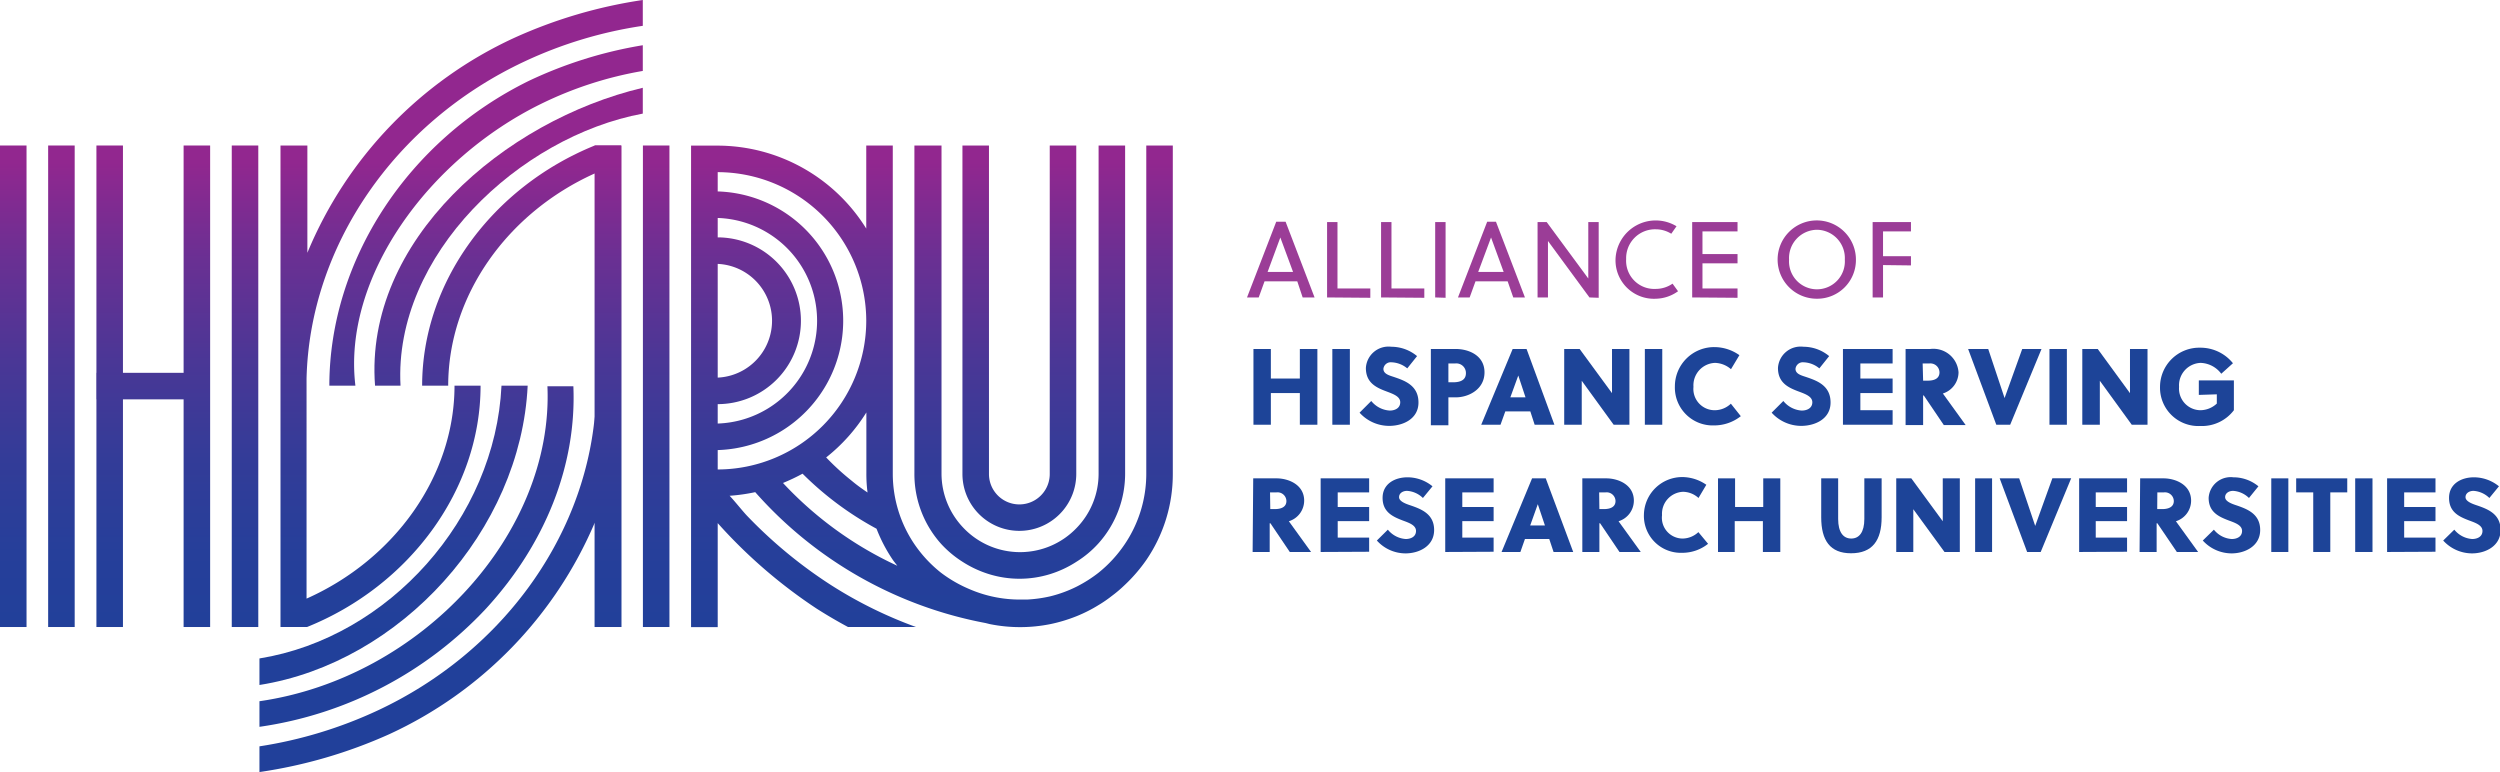 <?xml version="1.0" encoding="UTF-8"?> <svg xmlns="http://www.w3.org/2000/svg" xmlns:xlink="http://www.w3.org/1999/xlink" viewBox="0 0 213.91 66.06"><defs><style>.cls-1{fill:#9b3d97;}.cls-2{fill:#1d4498;}.cls-3{fill:url(#linear-gradient);}.cls-4{fill:url(#linear-gradient-2);}.cls-5{fill:url(#linear-gradient-3);}.cls-6{fill:url(#linear-gradient-4);}.cls-7{fill:url(#linear-gradient-5);}.cls-8{fill:url(#linear-gradient-6);}.cls-9{fill:url(#linear-gradient-7);}.cls-10{fill:url(#linear-gradient-8);}.cls-11{fill:url(#linear-gradient-9);}.cls-12{fill:url(#linear-gradient-10);}.cls-13{fill:url(#linear-gradient-11);}.cls-14{fill:url(#linear-gradient-12);}.cls-15{fill:url(#linear-gradient-13);}.cls-16{fill:url(#linear-gradient-14);}.cls-17{fill:url(#linear-gradient-15);}</style><linearGradient id="linear-gradient" x1="41.59" y1="54.48" x2="41.59" y2="12.23" gradientUnits="userSpaceOnUse"><stop offset="0" stop-color="#21409a"></stop><stop offset="0.17" stop-color="#263f9a"></stop><stop offset="0.36" stop-color="#333c98"></stop><stop offset="0.55" stop-color="#493796"></stop><stop offset="0.76" stop-color="#693093"></stop><stop offset="0.96" stop-color="#91278f"></stop><stop offset="0.97" stop-color="#92278f"></stop></linearGradient><linearGradient id="linear-gradient-2" x1="43.49" y1="54.48" x2="43.49" y2="12.23" xlink:href="#linear-gradient"></linearGradient><linearGradient id="linear-gradient-3" x1="35.64" y1="54.48" x2="35.64" y2="12.23" xlink:href="#linear-gradient"></linearGradient><linearGradient id="linear-gradient-4" x1="33.67" y1="54.48" x2="33.67" y2="12.23" xlink:href="#linear-gradient"></linearGradient><linearGradient id="linear-gradient-5" x1="39.46" y1="54.48" x2="39.46" y2="12.23" xlink:href="#linear-gradient"></linearGradient><linearGradient id="linear-gradient-6" x1="1.14" y1="54.48" x2="1.14" y2="12.23" xlink:href="#linear-gradient"></linearGradient><linearGradient id="linear-gradient-7" x1="5.26" y1="54.48" x2="5.26" y2="12.23" xlink:href="#linear-gradient"></linearGradient><linearGradient id="linear-gradient-8" x1="13.11" y1="54.48" x2="13.11" y2="12.23" xlink:href="#linear-gradient"></linearGradient><linearGradient id="linear-gradient-9" x1="20.97" y1="54.48" x2="20.97" y2="12.23" xlink:href="#linear-gradient"></linearGradient><linearGradient id="linear-gradient-10" x1="37.68" y1="54.48" x2="37.68" y2="12.23" xlink:href="#linear-gradient"></linearGradient><linearGradient id="linear-gradient-11" x1="87.23" y1="54.48" x2="87.23" y2="12.23" xlink:href="#linear-gradient"></linearGradient><linearGradient id="linear-gradient-12" x1="87.22" y1="54.48" x2="87.22" y2="12.23" xlink:href="#linear-gradient"></linearGradient><linearGradient id="linear-gradient-13" x1="52.02" y1="54.48" x2="52.02" y2="12.23" xlink:href="#linear-gradient"></linearGradient><linearGradient id="linear-gradient-14" x1="56.15" y1="54.48" x2="56.15" y2="12.23" xlink:href="#linear-gradient"></linearGradient><linearGradient id="linear-gradient-15" x1="79.74" y1="54.48" x2="79.74" y2="12.23" xlink:href="#linear-gradient"></linearGradient></defs><g id="Layer_2" data-name="Layer 2"><g id="Layer_1-2" data-name="Layer 1"><path class="cls-1" d="M111.46,25.45,111,24.07H108.2l-.5,1.38h-1l2.5-6.48H110l2.48,6.48Zm-3-2.18h2.18l-1.09-2.95h0Z"></path><path class="cls-1" d="M113.55,25.45V19h.89v5.68h2.81v.8Z"></path><path class="cls-1" d="M118.17,25.45V19h.89v5.68h2.81v.8Z"></path><path class="cls-1" d="M122.8,25.45V19h.89v6.48Z"></path><path class="cls-1" d="M129.48,25.45,129,24.07h-2.75l-.5,1.38h-1l2.5-6.48H128l2.48,6.48Zm-3-2.18h2.18l-1.08-2.95h0Z"></path><path class="cls-1" d="M136,25.45l-3.55-4.83v4.83h-.89V19h.78l3.56,4.83V19h.89v6.48Z"></path><path class="cls-1" d="M141.71,25.56a3.29,3.29,0,0,1-3.48-3.35,3.44,3.44,0,0,1,5.22-2.85L143,20a2.51,2.51,0,0,0-1.32-.38,2.47,2.47,0,0,0-2.54,2.55,2.41,2.41,0,0,0,2.54,2.55,2.52,2.52,0,0,0,1.43-.45l.47.65A3.35,3.35,0,0,1,141.71,25.56Z"></path><path class="cls-1" d="M144.79,25.45V19h3.88v.8h-3v1.94h3v.79h-3v2.15h3v.8Z"></path><path class="cls-1" d="M155.47,25.56a3.35,3.35,0,1,1,3.33-3.35A3.31,3.31,0,0,1,155.47,25.56Zm0-5.9a2.42,2.42,0,0,0-2.39,2.55,2.39,2.39,0,1,0,4.77,0A2.42,2.42,0,0,0,155.47,19.66Z"></path><path class="cls-1" d="M161.12,22.68v2.77h-.89V19h3.28v.8h-2.39v2.12h2.39v.79Z"></path><path class="cls-2" d="M111.22,36.34V33.63h-2.48v2.71h-1.49V29.86h1.49v2.53h2.48V29.86h1.5v6.48Z"></path><path class="cls-2" d="M114,36.34V29.86h1.5v6.48Z"></path><path class="cls-2" d="M119.07,31a.63.63,0,0,0-.7.56c0,.47.58.58,1,.73.91.31,2,.74,2,2.15s-1.33,2-2.51,2a3.41,3.41,0,0,1-2.53-1.13l1-1a2.2,2.2,0,0,0,1.58.82c.45,0,.9-.21.9-.71s-.6-.71-1.18-.93c-.86-.32-1.76-.73-1.76-2a1.94,1.94,0,0,1,2.18-1.82,3.44,3.44,0,0,1,2.2.8l-.84,1.05A2.23,2.23,0,0,0,119.07,31Z"></path><path class="cls-2" d="M124.55,29.86c1.12,0,2.47.55,2.47,2S125.67,34,124.55,34h-.62v2.39h-1.5V29.86Zm-.62,2.85h.4c.64,0,1.1-.2,1.1-.78a.82.82,0,0,0-.92-.83h-.58Z"></path><path class="cls-2" d="M131.31,36.34l-.37-1.14H128.8l-.41,1.14h-1.65l2.69-6.48h1.19L133,36.34ZM129.23,34h1.3l-.62-1.87h0Z"></path><path class="cls-2" d="M138.07,36.34l-2.73-3.76v3.76h-1.5V29.86h1.32l2.77,3.78V29.86h1.49v6.48Z"></path><path class="cls-2" d="M140.74,36.34V29.86h1.49v6.48Z"></path><path class="cls-2" d="M148.11,31.59a2.17,2.17,0,0,0-1.36-.54,1.92,1.92,0,0,0-1.85,2.05,1.82,1.82,0,0,0,1.84,2,2,2,0,0,0,1.36-.56l.85,1.07a3.67,3.67,0,0,1-2.28.79,3.24,3.24,0,0,1-3.36-3.35,3.36,3.36,0,0,1,3.43-3.35,3.7,3.7,0,0,1,2.09.69Z"></path><path class="cls-2" d="M154.33,31a.63.63,0,0,0-.7.56c0,.47.58.58,1,.73.91.31,2,.74,2,2.15s-1.33,2-2.52,2a3.41,3.41,0,0,1-2.52-1.13l1-1a2.2,2.2,0,0,0,1.57.82c.46,0,.91-.21.91-.71s-.6-.71-1.19-.93c-.85-.32-1.75-.73-1.75-2a1.94,1.94,0,0,1,2.18-1.82,3.44,3.44,0,0,1,2.2.8l-.84,1.05A2.23,2.23,0,0,0,154.33,31Z"></path><path class="cls-2" d="M157.69,36.34V29.86h4.25V31.1h-2.76v1.29h2.76v1.24h-2.76V35.1h2.76v1.24Z"></path><path class="cls-2" d="M163.05,29.86h2.11a2.16,2.16,0,0,1,2.42,2,1.92,1.92,0,0,1-1.34,1.81l1.95,2.7h-1.87l-1.71-2.53h-.06v2.53h-1.5Zm1.5,2.71h.4c.6,0,1-.21,1-.71a.78.78,0,0,0-.87-.76h-.57Z"></path><path class="cls-2" d="M172,36.34h-1.19l-2.41-6.48h1.72l1.4,4.2h0l1.51-4.2h1.65Z"></path><path class="cls-2" d="M175.36,36.34V29.86h1.49v6.48Z"></path><path class="cls-2" d="M182.4,36.34l-2.73-3.76v3.76h-1.5V29.86h1.32l2.76,3.78V29.86h1.5v6.48Z"></path><path class="cls-2" d="M188.14,33.79V32.55h3V35.1a3.43,3.43,0,0,1-2.88,1.35,3.28,3.28,0,0,1-3.44-3.35,3.36,3.36,0,0,1,3.43-3.35,3.57,3.57,0,0,1,2.81,1.33l-1,.9a2.3,2.3,0,0,0-1.76-.93,1.92,1.92,0,0,0-1.85,2.05,1.85,1.85,0,0,0,1.84,2,2.09,2.09,0,0,0,1.39-.57v-.79Z"></path><path class="cls-2" d="M107.23,40.93h2c1,0,2.36.53,2.36,1.91a1.85,1.85,0,0,1-1.31,1.76l1.9,2.63h-1.82l-1.66-2.46h-.06v2.46h-1.46Zm1.46,2.63h.38c.59,0,1-.2,1-.69a.76.76,0,0,0-.85-.74h-.55Z"></path><path class="cls-2" d="M113,47.23v-6.3h4.15v1.2h-2.69v1.25h2.69v1.21h-2.69V46h2.69v1.21Z"></path><path class="cls-2" d="M120.39,42c-.33,0-.68.18-.68.54s.57.57,1,.71c.89.31,2,.72,2,2.1s-1.29,2-2.45,2a3.3,3.3,0,0,1-2.45-1.1l.94-.93a2.15,2.15,0,0,0,1.53.8c.44,0,.88-.2.88-.69s-.58-.69-1.15-.9c-.83-.32-1.71-.71-1.71-1.93s1.07-1.76,2.13-1.76a3.38,3.38,0,0,1,2.14.77l-.82,1A2.13,2.13,0,0,0,120.39,42Z"></path><path class="cls-2" d="M123.66,47.23v-6.3h4.14v1.2h-2.68v1.25h2.68v1.21h-2.68V46h2.68v1.21Z"></path><path class="cls-2" d="M132.93,47.23l-.37-1.11h-2.08l-.39,1.11h-1.61l2.61-6.3h1.17l2.35,6.3Zm-2-2.27h1.26l-.61-1.82h0Z"></path><path class="cls-2" d="M135.39,40.93h2.05c1,0,2.36.53,2.36,1.91a1.85,1.85,0,0,1-1.31,1.76l1.9,2.63h-1.82l-1.66-2.46h-.06v2.46h-1.46Zm1.46,2.63h.38c.59,0,1-.2,1-.69a.76.76,0,0,0-.85-.74h-.55Z"></path><path class="cls-2" d="M145.33,42.61a2,2,0,0,0-1.32-.53,1.88,1.88,0,0,0-1.8,2,1.78,1.78,0,0,0,1.79,2,2,2,0,0,0,1.32-.55l.83,1a3.52,3.52,0,0,1-2.21.77,3.16,3.16,0,0,1-3.28-3.26A3.28,3.28,0,0,1,144,40.82a3.64,3.64,0,0,1,2,.66Z"></path><path class="cls-2" d="M150.84,47.23V44.59h-2.41v2.64H147v-6.3h1.46v2.45h2.41V40.93h1.46v6.3Z"></path><path class="cls-2" d="M158.38,47.34c-1.79,0-2.55-1.1-2.55-3.08V40.93h1.45v3.48c0,1.13.44,1.67,1.12,1.67s1.12-.54,1.12-1.67V40.93H161v3.33C161,46.24,160.21,47.34,158.38,47.34Z"></path><path class="cls-2" d="M166.38,47.23l-2.67-3.66v3.66h-1.46v-6.3h1.29l2.69,3.67V40.93h1.46v6.3Z"></path><path class="cls-2" d="M169,47.23v-6.3h1.45v6.3Z"></path><path class="cls-2" d="M174.61,47.23h-1.16l-2.35-6.3h1.67L174.14,45h0l1.47-4.08h1.61Z"></path><path class="cls-2" d="M177.9,47.23v-6.3H182v1.2h-2.68v1.25H182v1.21h-2.68V46H182v1.21Z"></path><path class="cls-2" d="M183.12,40.93h2c1,0,2.36.53,2.36,1.91a1.85,1.85,0,0,1-1.3,1.76l1.9,2.63h-1.82l-1.67-2.46h-.06v2.46h-1.46Zm1.46,2.63H185c.58,0,1-.2,1-.69a.76.76,0,0,0-.85-.74h-.56Z"></path><path class="cls-2" d="M191.07,42c-.33,0-.68.18-.68.54s.56.57,1,.71c.89.31,2,.72,2,2.1s-1.3,2-2.45,2a3.34,3.34,0,0,1-2.46-1.1l.95-.93a2.11,2.11,0,0,0,1.53.8c.44,0,.88-.2.88-.69s-.58-.69-1.15-.9c-.84-.32-1.71-.71-1.71-1.93a1.89,1.89,0,0,1,2.12-1.76,3.36,3.36,0,0,1,2.14.77l-.81,1A2.13,2.13,0,0,0,191.07,42Z"></path><path class="cls-2" d="M194.34,47.23v-6.3h1.46v6.3Z"></path><path class="cls-2" d="M199.39,42.13v5.1h-1.46v-5.1h-1.46v-1.2h4.37v1.2Z"></path><path class="cls-2" d="M201.52,47.23v-6.3H203v6.3Z"></path><path class="cls-2" d="M204.25,47.23v-6.3h4.14v1.2h-2.68v1.25h2.68v1.21h-2.68V46h2.68v1.21Z"></path><path class="cls-2" d="M211.64,42c-.33,0-.68.18-.68.54s.57.57,1,.71c.89.31,2,.72,2,2.1s-1.29,2-2.45,2a3.34,3.34,0,0,1-2.46-1.1l.95-.93a2.15,2.15,0,0,0,1.53.8c.44,0,.88-.2.88-.69s-.58-.69-1.15-.9c-.84-.32-1.71-.71-1.71-1.93s1.07-1.76,2.13-1.76a3.41,3.41,0,0,1,2.14.77l-.82,1A2.13,2.13,0,0,0,211.64,42Z"></path><path class="cls-3" d="M45.27,6.91C34.89,12,28.19,22.28,28.18,33h2.23C29.3,23.76,36.63,13.65,46.25,8.91A32,32,0,0,1,55,6.07L55,3.87A36.62,36.62,0,0,0,45.27,6.91Z"></path><path class="cls-4" d="M32.09,33h2.18C33.67,21.81,44.44,11.69,55,9.72V7.51C43.15,10.32,31.15,20.58,32.09,33Z"></path><path class="cls-5" d="M41.61,52.05c5.09-5.56,7.73-12.29,7.45-19H46.84C47.38,45.65,36.05,58,22.2,60v2.19A32.89,32.89,0,0,0,41.61,52.05Z"></path><path class="cls-6" d="M45.15,33H42.91c-.53,11.33-9.63,21.55-20.71,23.34v2.27C34.28,56.7,44.56,45.37,45.15,33Z"></path><path class="cls-7" d="M41.12,33H38.89c0,7.72-5.13,14.87-12.66,18.22V32.37c.28-11.31,7.53-21.9,18.65-27.11A36.33,36.33,0,0,1,55,2.21V0a41.17,41.17,0,0,0-11,3.24,35,35,0,0,0-17.7,18.39V12.57h0v-.12H24v41.2h2.27C35,50.14,41.12,41.94,41.12,33Z"></path><rect class="cls-8" y="12.45" width="2.27" height="41.2"></rect><rect class="cls-9" x="4.12" y="12.45" width="2.27" height="41.2"></rect><polygon class="cls-10" points="15.71 31.9 10.52 31.9 10.52 12.45 8.25 12.45 8.25 31.9 8.24 31.9 8.24 34.17 8.25 34.17 8.25 53.65 10.52 53.65 10.52 34.45 10.52 34.17 15.71 34.17 15.71 34.45 15.71 53.65 17.98 53.65 17.98 34.45 17.98 32.18 17.98 12.45 15.71 12.45 15.71 31.9"></polygon><rect class="cls-11" x="19.83" y="12.45" width="2.27" height="41.2"></rect><path class="cls-12" d="M50.89,12.45h0C42.14,16,36.12,24.13,36.12,33h2.23c0-7.71,5.07-14.8,12.54-18.16v20.8c-1,10.55-8.06,20.22-18.53,25.13A37.33,37.33,0,0,1,22.2,63.86v2.2a41.69,41.69,0,0,0,11.11-3.24,35,35,0,0,0,17.58-18.1v8.93h2.27V12.45Z"></path><path class="cls-13" d="M82.36,48.07a9.13,9.13,0,0,0,2.28,1.06,8.83,8.83,0,0,0,5.19,0,9.06,9.06,0,0,0,2.27-1.06A8.79,8.79,0,0,0,94,46.48a8.94,8.94,0,0,0,2.27-6V12.45H94V40.52h0a6.65,6.65,0,0,1-1.85,4.62,6.69,6.69,0,0,1-9.74,0,6.7,6.7,0,0,1-1.85-4.62V12.45H78.24V40.52a8.94,8.94,0,0,0,2.27,6A9.05,9.05,0,0,0,82.36,48.07Z"></path><path class="cls-14" d="M84.62,44.67a4.87,4.87,0,0,0,7.47-4.1h0V12.45H89.82V40.56h0a2.6,2.6,0,0,1-5.2,0h0V12.45H82.35V40.56h0A4.87,4.87,0,0,0,84.62,44.67Z"></path><rect class="cls-15" x="50.89" y="12.45" width="2.27" height="41.2"></rect><rect class="cls-16" x="55.01" y="12.45" width="2.27" height="41.2"></rect><path class="cls-17" d="M78.38,53.65a36.75,36.75,0,0,1-7.23-3.56,39.7,39.7,0,0,1-7.27-6c-.38-.41-1-1.19-1.45-1.67a15.61,15.61,0,0,0,2.19-.31A34.89,34.89,0,0,0,84.33,53.31h0l.36.09a13.08,13.08,0,0,0,5.19,0,13.26,13.26,0,0,0,2.27-.69A12.31,12.31,0,0,0,94,51.77,10.42,10.42,0,0,0,95.12,51a11,11,0,0,0,1.1-.93,13.61,13.61,0,0,0,1.86-2.15,13,13,0,0,0,2.27-7.36h0V12.45H98.08V40.54a10.76,10.76,0,0,1-1.86,6.05A11,11,0,0,1,94,49a11.4,11.4,0,0,1-1.85,1.18,10.81,10.81,0,0,1-2.27.84,11.31,11.31,0,0,1-2,.28c-.21,0-.43,0-.65,0a10.82,10.82,0,0,1-3.78-.69c-.37-.14-.74-.3-1.09-.47A11.21,11.21,0,0,1,80.51,49a11,11,0,0,1-2.27-2.44,10.76,10.76,0,0,1-1.85-6V12.45H74.12v7.11a15,15,0,0,0-12.71-7.1H59.13v41.2h2.28V44.76a43.43,43.43,0,0,0,8.47,7.32c.88.56,1.77,1.08,2.68,1.57ZM74.23,42.14c-.46-.31-.91-.63-1.35-1v0a21.43,21.43,0,0,1-2.19-2,15.05,15.05,0,0,0,3.44-3.85v5.19A12.2,12.2,0,0,0,74.23,42.14Zm-.11-14.69A12.74,12.74,0,0,1,61.41,40.17V38.51a11.07,11.07,0,0,0,0-22.13V14.73A12.74,12.74,0,0,1,74.12,27.45Zm-5.59,0a7.14,7.14,0,0,0-7.12-7.14V18.65a8.8,8.8,0,0,1,0,17.59V34.58A7.13,7.13,0,0,0,68.53,27.45Zm-7.12,4.86V22.58a4.87,4.87,0,0,1,0,9.73Zm5.62,9a16.4,16.4,0,0,0,1.64-.78A27.3,27.3,0,0,0,75,45.24a13.2,13.2,0,0,0,1.39,2.66c.12.17.26.34.39.51A31.28,31.28,0,0,1,67,41.33Z"></path></g></g></svg> 